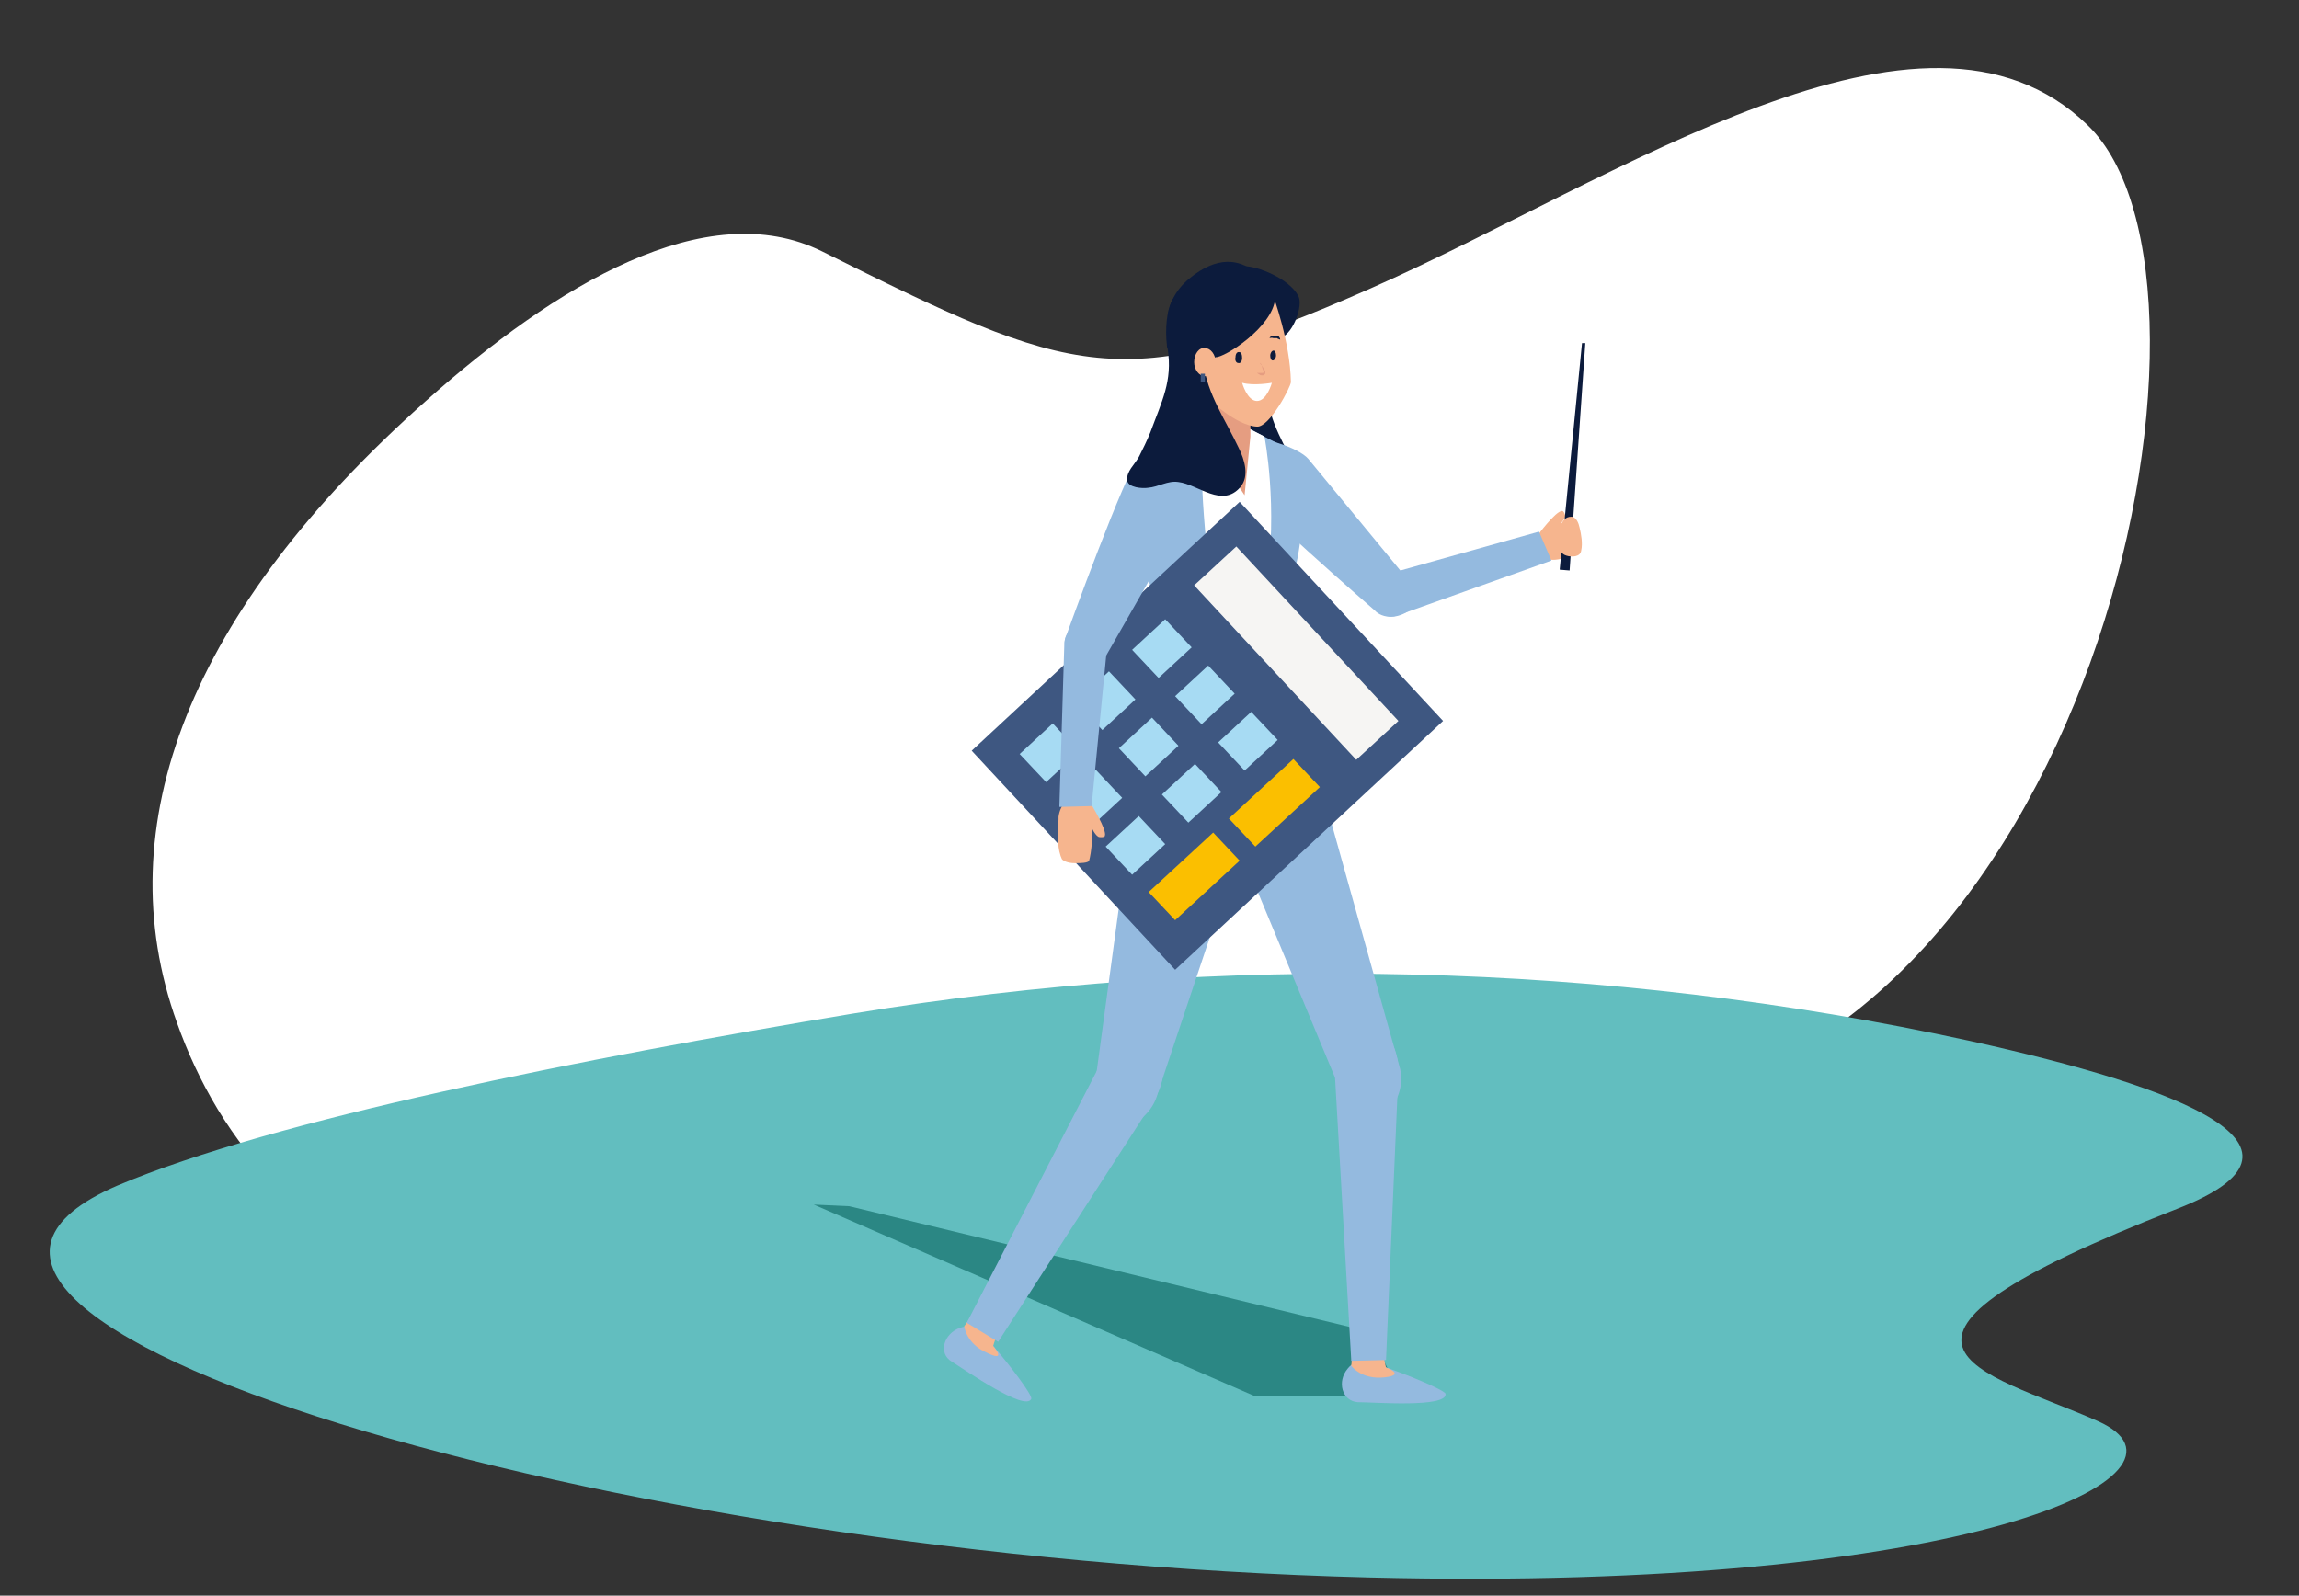 <?xml version="1.0" encoding="utf-8"?>
<!-- Generator: Adobe Illustrator 27.4.0, SVG Export Plug-In . SVG Version: 6.00 Build 0)  -->
<svg version="1.1" id="Layer_1" xmlns="http://www.w3.org/2000/svg" xmlns:xlink="http://www.w3.org/1999/xlink" x="0px" y="0px"
	 viewBox="0 0 278 193" style="enable-background:new 0 0 278 193;" xml:space="preserve">
<rect x="0" y="0" width="278" height="193" fill="#333333" stroke="none"/>
<style type="text/css">
	.st0{fill:#FFFFFF;}
	.st1{fill:#62BEBF;}
	.st2{fill:#2B8784;}
	.st3{fill:#0C1B3C;}
	.st4{fill:#F6B58E;}
	.st5{fill:#94BADF;}
	.st6{fill:#3E5781;}
	.st7{fill:#F6F5F3;}
	.st8{fill:#A7DBF3;}
	.st9{fill:#FBBF00;}
	.st10{fill:#E59D81;}
</style>
<path class="st0" d="M59.5,158.1c21.2,5.8,40-4.2,53.6-22.4c19.8-26.6,38.3,2.2,81.7-1.4c57.8-4.7,77.6-100.1,57.6-119.2
	c-19.9-19.2-56.8,6.6-86.7,19.8s-36,10.6-66.3-4.5c-14-6.9-32.2,4.1-47.9,18.1C23,73.8,12.8,99.8,21.4,123.7
	C26.4,137.8,37.2,152,59.5,158.1z"/>
<path class="st1" d="M103.1,122.6c44.8-7.4,91.1-6.3,135.1,3.3c25.9,5.7,44.1,12.9,25.1,20.3c-42.5,16.6-23.6,19.5-9.6,25.7
	c14.1,6.3-15.3,20.7-88.1,18.9c-92.8-2.3-188.5-31.4-151.4-47.4C33.1,135.4,70.6,128,103.1,122.6z"/>
<path class="st2" d="M165.7,161.1l-63-15.2l-4.3-0.2l53.4,23.2h17.6L165.7,161.1z"/>
<path class="st3" d="M153.4,48.8c0.3,1.7,1,3.3,1.8,4.9c0.5,1,1.4,1.8,2,2.7c0.3,0.5,0.6,0.8,0.3,1.3c-0.7,1-2.5,1.1-3.6,1.2
	c-0.7,0-1.3,0-2-0.4c-1-0.5-1.1-1.2-1.4-2.2c-0.5-1.7-0.7-3.5-0.7-5.2c0-0.9-0.1-2,0-2.9c0-0.5,0.2-1.1,0.5-1.6
	c0.5-0.6,1.8-1.4,2.6-1C153.6,46.1,153.3,48.1,153.4,48.8z"/>
<path class="st4" d="M185.4,66.1c0.2,1.2,1.7,1.9,3.3,1.5c0.1,0,0.1,0,0.2,0c0,0,0,0,0.1,0s0.3-0.1,0.5-0.1c0.8-0.3,1.1-4.8,0.2-4.5
	c-0.4,0.1-0.7,0.2-1,0.4c0.3-0.4,0.5-0.7,0.6-0.9c0-0.2-0.2-0.7-0.4-0.7c-0.8,0-3,3-3,3C185.5,65.1,185.3,65.6,185.4,66.1z"/>
<path class="st5" d="M170.4,70.3c0.9,1.1,1.8,2,0.3,3.3c-1.5,1.3-3.5,1.3-4.5,0.2c0,0-15.8-13.7-16.9-15.9c-1.1-2.2-0.2-2.9,1.8-4.6
	c1.1-0.7,5.9,0.8,7.1,2.2L170.4,70.3z"/>
<path class="st5" d="M186.1,64.3l-18.9,5.3c-1.4,0.6-2.8,0.8-2,2.6c0.8,1.8,2.5,2.8,3.9,2.2l18.5-6.6L186.1,64.3z"/>
<path class="st5" d="M150.5,91.6h-3.8L138,92c-0.6,2.8-1.5,5.7-0.8,7.9c1,2.9,3.1,4.4,5.4,4.4h4h3.8h4c2.4,0,4.4-1.9,5.5-4.9
	c0.7-2.2-0.3-4.6-1.2-7.8H150.5L150.5,91.6z"/>
<path class="st5" d="M163,165.5c-1.4,1.6-0.7,4,1.2,4.1c1.9,0,10.8,0.7,10.6-1c0-0.4-4.3-2.2-7.2-3.2
	C165.1,164.5,164,164.3,163,165.5z"/>
<path class="st4" d="M167.6,165.4c0,0-0.6-2-0.4-5.1l-3.7,0.1c0.1,3.2-0.1,4.8-0.1,4.8s1.2,1.7,4,1.4
	C170.1,166.3,167.6,165.4,167.6,165.4z"/>
<path class="st5" d="M159.9,95.6l9.3,33.3c0.7,2.2-0.2,5.1-2.2,5.8s-4.5-1.2-5.5-4.2l-12.6-30.3L159.9,95.6z"/>
<path class="st5" d="M163.4,164.6l-2-34.9c0-3.1,1.8-5.7,3.9-5.7c2.1,0,3.9,2.6,3.8,5.7l-1.5,34.8L163.4,164.6z"/>
<path class="st5" d="M116.1,160.6c-2,0.7-2.7,3.1-1,4.1c1.6,1,8.9,6.1,9.6,4.5c0.2-0.4-2.6-4.1-4.6-6.4
	C118.4,160.8,117.6,160.1,116.1,160.6z"/>
<path class="st4" d="M120.1,162.8c0,0,0.5-2,2.2-4.6l-3.2-1.8c-1.5,2.8-2.5,4-2.5,4s0.2,2.1,2.7,3.2
	C121.9,164.9,120.1,162.8,120.1,162.8z"/>
<path class="st5" d="M150.5,100.8L140,132.2c-0.5,2.2-2.7,4.3-4.8,3.9c-2.1-0.5-3.3-3.3-2.6-6.4l4.4-32.5L150.5,100.8z"/>
<path class="st5" d="M116.9,160l16-31c1.6-2.7,4.4-4,6.3-2.9c1.8,1.1,2,4.2,0.4,6.9l-18.9,29.3L116.9,160z"/>
<path class="st5" d="M156,71c3.1-9.7,0.2-16.5,0.2-16.5l-5.3-2.7h-4.7l-5.3,2.7c0,0-4.8,7-1.7,16.7c2.6,8.1-2.6,21.9-2.6,21.9
	s5.4,2.1,11.9,2.4c6.6-0.2,12.6-2.4,12.6-2.4S153.4,79.1,156,71z"/>
<path class="st0" d="M153.1,71c1.5-9.7-0.2-18.2-0.2-18.2l-2.3-1.2l-4.4,0.2l-1,0.5c0,0-0.1,9,1.3,18.7c1.2,8.1-2.5,24.2-2.5,24.2
	s2.3,0.7,5.5,0.4c3.1-0.2,7.7-1.3,7.7-1.3S151.9,79.1,153.1,71z"/>
<path class="st6" d="M149.9,60.7l-32.4,30.1l24.6,26.5l32.4-30.1L149.9,60.7z"/>
<path class="st7" d="M149.5,66.1l-5.1,4.7L164,91.9l5.1-4.7L149.5,66.1z"/>
<path class="st8" d="M140.9,74.9l-4,3.7l3.2,3.4l4-3.7L140.9,74.9z"/>
<path class="st8" d="M146.1,80.5l-4,3.7l3.2,3.4l4-3.7L146.1,80.5z"/>
<path class="st8" d="M151.3,86.1l-4,3.7l3.2,3.4l4-3.7L151.3,86.1z"/>
<path class="st8" d="M134.1,81.2l-4,3.7l3.2,3.4l4-3.7L134.1,81.2z"/>
<path class="st8" d="M139.3,86.8l-4,3.7l3.2,3.4l4-3.7L139.3,86.8z"/>
<path class="st8" d="M144.5,92.4l-4,3.7l3.2,3.4l4-3.7L144.5,92.4z"/>
<path class="st9" d="M146.7,100.7l-7.8,7.2l3.2,3.4l7.8-7.2L146.7,100.7z"/>
<path class="st9" d="M156.4,91.8l-7.8,7.2l3.2,3.4l7.8-7.2L156.4,91.8z"/>
<path class="st8" d="M127.3,87.5l-4,3.7l3.2,3.4l4-3.7L127.3,87.5z"/>
<path class="st8" d="M132.5,93.1l-4,3.7l3.2,3.4l4-3.7L132.5,93.1z"/>
<path class="st8" d="M137.7,98.7l-4,3.7l3.2,3.4l4-3.7L137.7,98.7z"/>
<path class="st4" d="M130.6,96.3c-1.2-0.2-2.4,0.9-2.6,2.5c0,0.1,0,0.1,0,0.2c0,0,0,0,0,0.1c0,0.5-0.2,2.6,0.1,3.9
	c0.1,0.4,0.2,0.7,0.3,0.9c0.2,0.3,0.9,0.5,1.5,0.5c0.1,0,0.3,0,0.3,0c0.3,0,1.4,0,1.5-0.3c0.3-1.1,0.4-2.8,0.4-3.8
	c0.2,0.4,0.5,0.8,0.7,0.9c0.1,0.1,0.8,0.1,0.8-0.1c0.3-0.7-1.7-3.9-1.7-3.9C131.6,96.7,131.1,96.4,130.6,96.3z"/>
<path class="st5" d="M133.7,79.4c-0.7,1.3-1.2,2.4-2.9,1.4s-2.5-2.8-1.8-4.1c0,0,7.1-19.7,8.8-21.5s2.7-1.3,5,0
	c1,0.8,1.4,5.8,0.5,7.4L133.7,79.4z"/>
<path class="st5" d="M132,97.5l1.9-19.6c-0.1-1.5,0.2-2.9-1.7-2.8c-2,0.1-3.5,1.4-3.5,2.8l-0.6,19.7L132,97.5z"/>
<path class="st3" d="M150.5,32.2c1.6,0,5.4,1.5,6.5,3.6c0.6,1.2-0.6,4.4-2,5c-0.5,0.2-1-0.6-1.2-1c-0.2-0.3-0.4-1.4-0.5-1.9
	c-0.2-0.7-0.5-1.2-0.7-1.9c-0.1-0.4-0.2-1.2-0.5-1.5L150.5,32.2z"/>
<path class="st10" d="M151.2,52.8l-0.7,7.1l-4.7-7.1v-8.9h5.4V52.8L151.2,52.8z"/>
<path class="st4" d="M146.2,48.3c0,0,3.3,3.2,5.8,3.3c1.5,0.1,4.1-4.8,4.1-5.4c-0.1-4.9-2.1-10.3-2.1-10.3h-9.6L146.2,48.3z"/>
<path class="st3" d="M145.7,47.9c0.2-0.6-0.1-1.8,0.1-2.9c-1-0.5-0.2-0.9,1.2-1.8c1,0.1,6.9-3.6,7.2-7.1c0,0-3.5-8.1-10.4-2.4
	C137,39.4,145.7,47.9,145.7,47.9z"/>
<path class="st3" d="M141.1,41.7c0,0.2,0,0.3,0.1,0.5c0.6,3.9-0.7,6.3-2.1,10.1c-0.4,1-0.9,2-1.4,3c-0.5,0.9-1.5,1.7-1.4,2.8
	c0.1,0.9,1.9,1,2.5,0.9c1.3-0.1,2.4-0.9,3.7-0.7c2.4,0.3,5.3,3.2,7.5,0.6c1.1-1.3,0.5-3.3-0.2-4.7c-1.6-3.4-3.8-6.5-4.3-10.3
	c-0.2-1.9-0.1-3.9-1.2-5.6c-0.4-0.7-1.4-3.4-2.4-2.2C141,37.3,140.9,40.1,141.1,41.7z"/>
<path class="st4" d="M144.4,43.8c0,0.9,0.6,1.7,1.3,1.7s1.3-0.8,1.3-1.7c0-0.9-0.6-1.7-1.3-1.7C145,42,144.4,42.8,144.4,43.8z"/>
<path class="st0" d="M153.8,46.3c0,0-2.2,0.4-3.6,0c0,0,0.6,2.2,1.8,2.2S153.8,46.3,153.8,46.3z"/>
<path class="st10" d="M152.4,43.9c0,0,0.1,0.1,0.2,0.3c0.1,0.2,0.2,0.4,0.4,0.7c0,0,0,0,0,0.2v0.1c-0.1,0.1-0.2,0.2-0.3,0.2
	c-0.2,0-0.3,0-0.4-0.1c-0.2-0.1-0.3-0.2-0.3-0.2s0.2,0,0.4,0c0.1,0,0.2,0,0.3,0c0,0,0.1,0,0.1-0.1c0,0,0,0,0-0.1c0,0.1,0,0,0,0
	c-0.1-0.2-0.2-0.5-0.2-0.7C152.3,44,152.4,43.9,152.4,43.9z"/>
<path class="st3" d="M154.3,43c0,0.3-0.2,0.6-0.4,0.6c-0.2,0-0.3-0.3-0.3-0.6s0.2-0.6,0.4-0.6S154.3,42.7,154.3,43z"/>
<path class="st3" d="M150.2,43.3c0,0.4-0.2,0.7-0.5,0.6c-0.2,0-0.4-0.3-0.3-0.7c0-0.4,0.2-0.7,0.5-0.6
	C150.1,42.6,150.2,42.9,150.2,43.3z"/>
<path class="st3" d="M153.5,40.9c0.1-0.1,0.1-0.2,0.2-0.2c0.1,0,0.2-0.1,0.3-0.1s0.1,0,0.2,0h0.2c0.1,0,0.1,0,0.2,0.1
	c0.1,0,0.1,0.1,0.1,0.1c0.1,0.1,0.1,0.2,0.1,0.3v0.1v0.1v0.1c0,0,0,0,0-0.1c0,0,0,0,0-0.1v-0.1c0,0-0.1-0.1-0.2-0.1
	c-0.1,0-0.1-0.1-0.2-0.1c-0.1,0-0.2,0-0.2,0c-0.1,0-0.1,0-0.2,0C153.7,40.8,153.6,40.9,153.5,40.9z"/>
<path class="st3" d="M150,41.3c-0.1,0-0.2,0-0.3,0c-0.1,0-0.1,0-0.2,0s-0.2,0-0.2,0.1c-0.1,0-0.1,0.1-0.2,0.1
	c-0.1,0-0.1,0.1-0.1,0.2v0.1v0.1V42c0,0,0,0,0-0.1v-0.1v-0.1c0-0.1,0-0.2,0.1-0.3l0.1-0.1c0,0,0.1-0.1,0.2-0.1h0.2
	c0.1,0,0.1,0,0.2,0c0.1,0,0.2,0.1,0.3,0.1C149.9,41.1,149.9,41.2,150,41.3C150,41.3,150,41.2,150,41.3z"/>
<path class="st6" d="M145.7,45.2h-0.5v1h0.5V45.2z"/>
<path class="st3" d="M189.8,69l-1.2-0.1l2.7-27.4h0.4L189.8,69z"/>
<path class="st4" d="M188.7,63.7c-0.2,0.6-0.2,1.4-0.2,1.9c0,0.7,0.2,1.4,0.9,1.6c0.6,0.2,1.7,0.2,1.8-0.6c0.2-0.9,0-2-0.2-2.8
	c-0.1-0.5-0.4-1.3-1-1.3C189.3,62.5,188.9,63,188.7,63.7z"/>
</svg>
